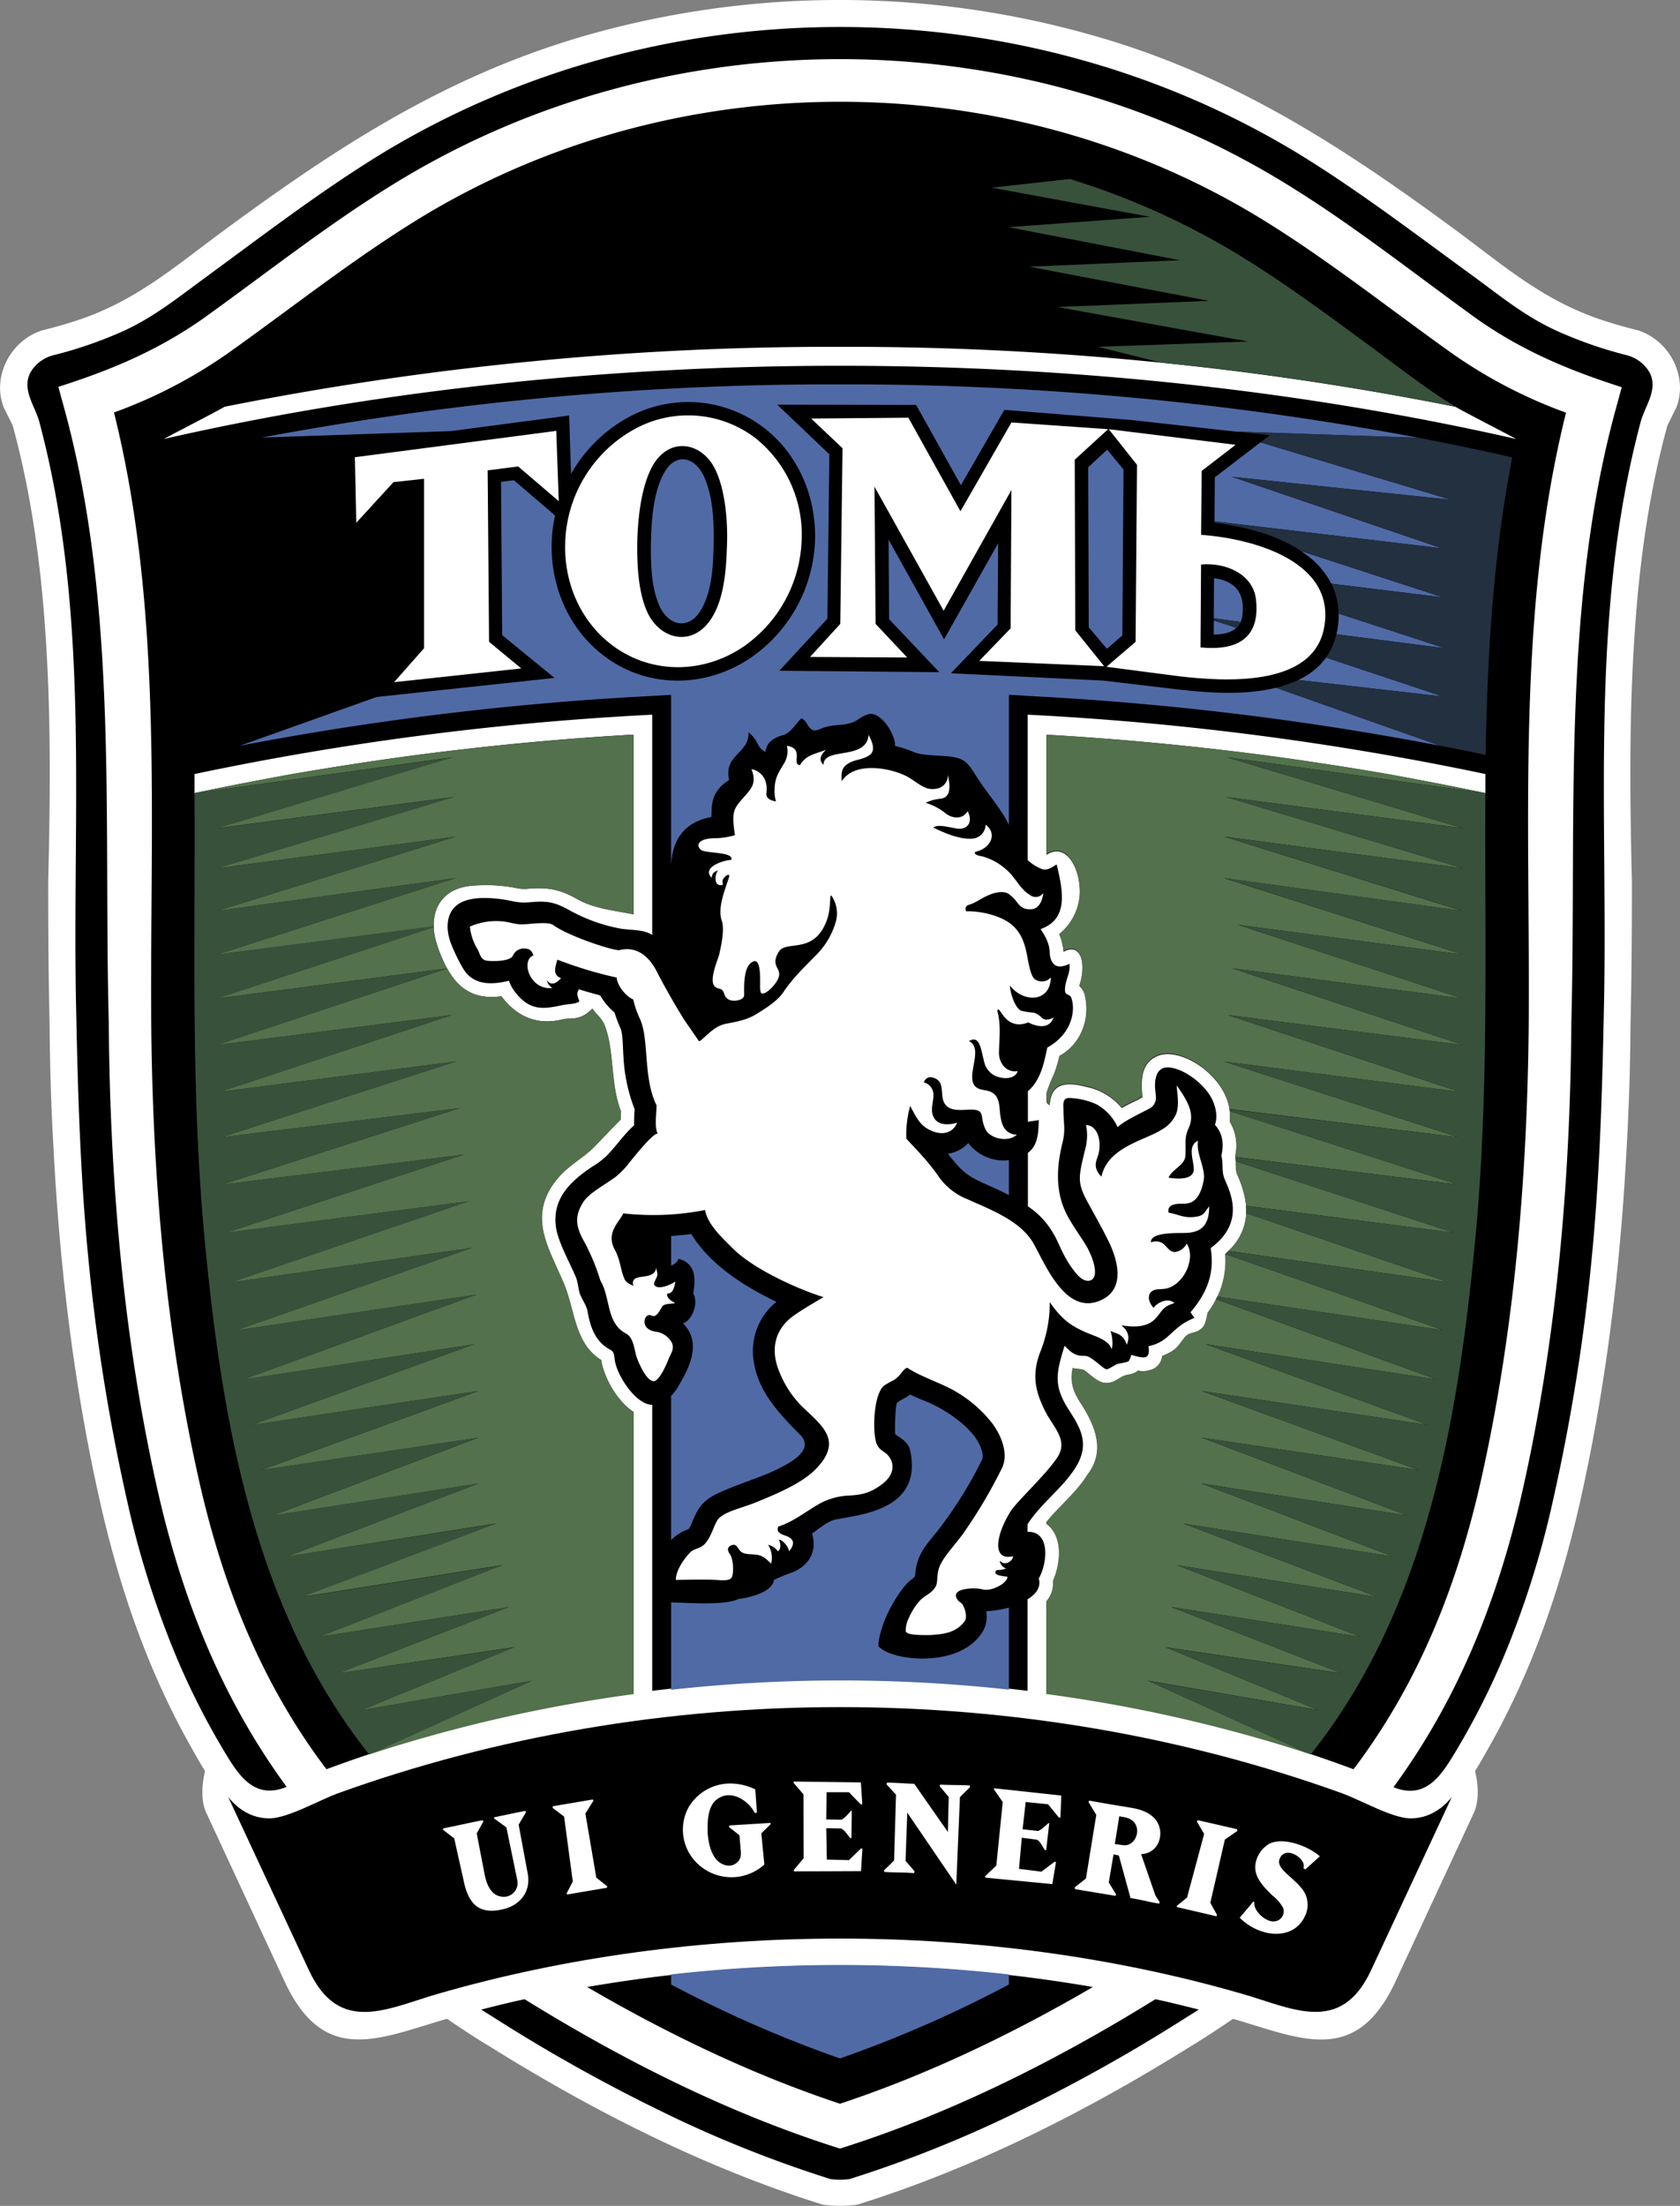 <svg xmlns="http://www.w3.org/2000/svg" viewBox="0 0 431.84 566.88"><rect x="0" y="0" width="431.84" height="566.88" fill="#808080" stroke="none"/><defs><style>.cls-1{fill:#fff;}.cls-2{fill:#38513b;}.cls-3{fill:#53714c;}.cls-4{fill:#506aa6;}.cls-5{fill:#223040;}</style></defs><title>Ресурс 1</title><g id="Слой_2" data-name="Слой 2"><g id="Слой_1-2" data-name="Слой 1"><path class="cls-1" d="M211.46,566.56c-30.17-9.43-58.75-23.9-85.54-40.61-3.82-2.3-7.42-4.68-11-7.13a.44.44,0,0,1-.29.07c-17.28,5-31.32,12.1-41.47-9.65L53,465.83c-1.3-2.81-1.22-6.84-.29-10.66-1.15-1.87-2.23-3.74-3.31-5.69C38.3,430,31,409,26,387.21c-7-30.6-10.73-62-12.31-93.31-.58-10.22-.86-20.38-.94-30.67h0c-.29-12.17-.36-24.34-.36-36.5v-.14c.5-20.3.72-40.61-.5-60.55-1.15-19.51-3.67-38.59-8.64-56.74l-2.3-4.61c-3.1-8.06,1.87-17.28,9.94-19.8,3.53-.86,6.7-1.8,9.72-2.81C35.35,77,45,68.46,57.52,59.25c30-22.1,58.32-40.46,94.82-50.62A237.51,237.51,0,0,1,279.5,8.7c36.5,10.08,64.8,28.44,94.82,50.54C386.85,68.53,396.5,77,411.26,82.07c3,1,6.19,1.94,9.72,2.81,8.06,2.52,13,11.74,9.94,19.8l-2.3,4.61c-5,18.14-7.49,37.22-8.64,56.74-1.22,19.94-1,40.25-.5,60.55v.14c0,12.17-.07,24.34-.36,36.5h0c-.07,10.3-.36,20.45-.94,30.67-1.58,31.32-5.33,62.71-12.31,93.31-5,21.74-12.31,42.84-23.4,62.28-1.08,1.94-2.16,3.82-3.31,5.69.94,3.82,1,7.85-.29,10.66L358.7,509.25c-10.15,21.74-24.19,14.69-41.47,9.65a.44.44,0,0,1-.29-.07c-3.6,2.45-7.2,4.82-11,7.13-26.78,16.7-55.37,31.18-85.54,40.61A30.91,30.91,0,0,1,211.46,566.56Z"/><path d="M213.47,560a311,311,0,0,1-43.34-17.35,426.92,426.92,0,0,1-40.61-22.54l-5.83-3.67c3.74-.94,7.42-1.87,11.16-2.66,25.34,15.7,52.63,29.45,81.07,38.38,28.44-8.93,55.73-22.68,81.07-38.38,3.74.79,7.42,1.73,11.16,2.66l-5.83,3.67a426.94,426.94,0,0,1-40.61,22.54A311,311,0,0,1,218.37,560,18.59,18.59,0,0,1,213.47,560Z"/><path d="M347.9,454.67c.72-.86,1.37-1.8,2-2.66,14.33-19.8,24.19-42.84,30.53-70.49,8.86-38.88,12.17-79.06,12.53-118.73.36-52.13-3.1-105.84,9.58-156.74a124.53,124.53,0,0,1-29.74-15.55C356.68,79,341,66.52,324.07,56.15c-65.45-40-150.84-40-216.29,0C90.86,66.52,75.16,79,59,90.49A124.53,124.53,0,0,1,29.3,106C42,157,38.51,210.66,38.87,262.79c.36,39.67,3.67,79.85,12.53,118.73,6.34,27.65,16.2,50.69,30.53,70.49.65.86,1.3,1.8,2,2.66a360.6,360.6,0,0,1,78.91-19.51V362.87a15.84,15.84,0,0,1-3.46-3.17,23.54,23.54,0,0,1-4.75-9.36c0-.36-.07-.58-.07-.79-7-4.32-6.77-13-9.72-19.87-3.67-8.71-9-16.49-2.52-25.56,3.38-4.68,7.42-6.19,10.8-9.79,2.16-2.23,4.25-4.46,6.41-6.62a20.29,20.29,0,0,1,.07-2.09c-2.81-7.2-1.58-15.12-4.18-22.1-.72-1.8-2.09-2.74-3.17-4.32-2.81,3-5.26,2.45-7.2,2.66-5.33,1.44-11.23.72-16.2-5.83-7.63,1.08-11.88-2.59-14.76-8.78a34,34,0,0,1-2.3-6.41c-1.44-7,1.87-12.74,9.79-13.25a40.13,40.13,0,0,1,11.3.65,9.21,9.21,0,0,0,2.81.14c5-.43,8.21.14,12.53,2.59,4.54,2.59,9.86,3,14.62,4V188.78A754.58,754.58,0,0,0,50,203.82v-4.9a756,756,0,0,1,115.13-15.12l2.52-.14v56.66a1,1,0,0,0-.29-.22c-2.09-1.22-4.75-1-7.78-1.44a43.27,43.27,0,0,1-13.1-4.68c-4-2.23-5.83-2.52-10.51-2.09a13.48,13.48,0,0,1-3.89-.22c-3.6-.79-9.14-1.51-12.82-.07-4.68,1.8-4.9,6.84-3.31,10.94.58,1.58,2.74,6.26,4,7.63,2.52,2.81,6.34,3,10.87,1.87a10.37,10.37,0,0,0,1.66,3c3.74,4.75,7.13,4.32,11.88,3.31,1.66-.36,3.67-.29,4.46-.94.36-.22-1.08-1.73,0-3.17,1.8.58,3.67,1.08,5.47,1.58a16.57,16.57,0,0,0,3.67,4.39,37.35,37.35,0,0,0,1.51,4c.65,1.44.58,4.32.79,7.42a43,43,0,0,0,2.88,13.46,39.2,39.2,0,0,0-.14,4.1c-2.66,2.38-4.54,5.26-7,7.78a19,19,0,0,1-3.6,2.74c-5.62,3.74-10.51,8.21-9.5,15.62.58,3.89,3.31,8.64,5.18,13,.43,1.08.58,3,1,4.25.65,1.58,1.51,2.59,1.94,4.32.72,4.25,2,7.92,5.9,10,1.08.58.94,1.66,1.15,2.88.65,3.82,5.26,11,9.36,11.23h.22v73.51a404.2,404.2,0,0,1,96.48,0V411c2.16-1.3,3.53-3.1,2.88-5.33,2.38-4.25,2.88-12.24-2.88-12v-1.94c3.24-5.18,9-9.29,12.31-14.54,3.89-6.19,1.15-10.37-1.58-14.69-4.18-6.41-3.38-9.58-1.22-16.63,1.08.94,1.94,2.23,4,2.52,1.58.14,1.73-.14,3.24.94,4.32,3.17,2.66,3.1,6.12,1.3.65-.29,2.09-.36,3.1-.79a3.8,3.8,0,0,0,.65-1.66c3.31.94,5,1.37,4.46-2.23a10.16,10.16,0,0,0,4.61-2.16c2.74-2.38,3.6-3.6,7.2-5.11l-1-1.44c4.18-4.9,6.26-9.94,5.18-16.49,9-6.62,5-14.4,3.6-17.71-.86-2-.29-4-.86-6,.65-2.81.5-5.62-1.66-8,.86-2,.22-5.47-1.58-8-2.81-4-7.92-7-11-6.7-1.94.22-2.81,2-2.81,4.68,0,.72.14,1.66.22,2.66a3.19,3.19,0,0,1-1.44,3.1c-2.59,1.37-6.77,3.31-8.42,4.9,0-.07-.07-.14-.07-.22a12.6,12.6,0,0,0-5.4-5.69,18.24,18.24,0,0,0-6.55-1.58c-2.09-.22-1.94,1.3-1.87,3,0,3.74.58,5-.22,8.35-1.58,6.34-1.94,12.82,1.15,18.72,1.66,3.17,4,6.12,5.47,8.86v.07c1.3,2.45,2.3,5.9,1.3,7.27-.65.94-2.45,1.37-4.75-1.58-3.1-3.89-4-7.34-5.54-9.86a20.54,20.54,0,0,0-6.55-7V296.27c2.81-2.09,2.66-5.69,2.81-8.42l-2.81.43v-7.85c3.53-3,4.25-8,5-11.23,6.62-3.67,7.2-9.86,6.19-12.67-.36-1.15-1.58-.65-1.66-1.94-.07-2.66,1.44-4.25,1.15-6.91-3.67,1.8-4.54-.36-4.9-1.58-.43-1.51.43-3-2.52-7.34,7.63-2.66,5.47-10.66,4.18-16.49-.22-.36-1.73,1.51-3.6,1.15a11.25,11.25,0,0,1-3.89-2.38V183.66l2.52.14a756,756,0,0,1,115.13,15.12v4.9a754.56,754.56,0,0,0-112.82-15v30.89a.07.07,0,0,1,.07-.07c5-3.24,8.71,3.53,8.5,10.15a14.34,14.34,0,0,1-5.26,10.37,13.88,13.88,0,0,1,1.08,4.46h0l.07-.07c4.68-2.45,5.76,3.6,4,8.86a4.44,4.44,0,0,1,1.3,2v-.07c1.87,7.2-1.51,13.54-6.41,16.13a33.46,33.46,0,0,1-1.44,4.75,40.32,40.32,0,0,0-1.87,4.75v2.38a1.83,1.83,0,0,0,.79.65,2.45,2.45,0,0,1,.07-.72v.07c.58-5.76,5.54-5,9.5-4a15.83,15.83,0,0,1,8.93,5.4c1.37-.79,2.88-1.51,4.25-2.16a7.84,7.84,0,0,1,1.08-.58c-.36-3.82-.58-8.57,3.6-10.51,3-1.44,7.13-.07,10,1.66,5.11,3.1,9.65,8.93,8.86,15.12a11.86,11.86,0,0,1,1.44,8.71c.22,1.37-.07,3.53.43,4.75,3.38,7.63,3.82,14.47-3,20.59a22.09,22.09,0,0,1-1,8.5,25.62,25.62,0,0,1-3.53,6.62c-.43,2.3-.72,3.38-1.66,4.1-1.51,1.3-3,.65-4.32,2.3-1.94,2.59-2.23,3.24-5.69,4.68a4.13,4.13,0,0,1-3.38,3.67h0a5.31,5.31,0,0,1-2.81.07c-1.51,1.22-2.52.79-4,1.51-1.66.94-2.88,2-5,1.58-1.73-.43-3.38-2.09-4.82-3.17-.5-.36-2.3-.36-3-.58-.72,3.53.07,6,2.09,9.07,3.67,5.69,6.48,12.31,1.66,18.43-2.88,4.61-7.13,7.92-10.51,12.1v.43c4.39,3.24,3.67,10.22,1.73,14.62v.43a7,7,0,0,1-1.73,4.9v23.62A356.57,356.57,0,0,1,347.9,454.67Z"/><path d="M215.92,540.64c22.61-7.49,44.42-18,65-30a382.78,382.78,0,0,0-130,0C171.5,522.64,193.31,533.15,215.92,540.64Z"/><path class="cls-1" d="M188.92,214.62a18.47,18.47,0,0,1-5,.79c-4.32,0-5.18,1.73-3.74,3,1.08.94,8.64.43,7.78,2.59-1.8,0-7.78,1.87-5,4.61a1.81,1.81,0,0,1,1.87-1.87c-.79-.43-1.94,4.39.94,3.67.07,0,0-.43-.07-.79-.07-1.15,2.23-2.74,1.66-1.08-1,3.17-3,7.78-1.8,11.16.72,2.3-.22,6.48-.65,8.42-.22,1.3-3.24,7.63-.72,8.71,1.22.58,1.44,0,2.09,1.87a2,2,0,0,0,1,1.15c.94.65,4,.36,4-1.15,0-2.09-.29-7.7,2.45-8.64,2.3-.72,1.44,6.84,1.73,7.42,0,1.94,2.38.22,3.82-1.73,3-4.1-1.87-3.67.94-8.21,1.87-3,8.93.86,12.24-7.85,1.44-3.67.5-7.92,1.51-6.12a8,8,0,0,1,1,5.83,19.76,19.76,0,0,1-5,8.86c-3.24,3.31-6.12,6-8.71,9.86-1.44,2.16-4.82,4.25-6.7,5.4-2.59,1.66-5.47,2.09-8,2.59s-4.18,2.3-6,3.89c-.58.58-.86.65-.94.5l-3.53-5.11c-.36-.5-4.1-6.55-7.13-12.46-2.09-4.18-5.26-6.84-9.72-5.76-1.15.29-12.74-3.38-17-6.41-1.22-.94-5-.36-7.63-.22-1.73.14-3.38-.5-5.11-.72a16.9,16.9,0,0,0-8.71,1.3,13.71,13.71,0,0,0,2,5.9c.58,1.08.79,2.74,2.45,2.88,2,.22,5.83.07,6.55-1.22a3.12,3.12,0,0,1,2.81-1.94c.94.07,1.94,0,2.52,1.8-3.38,1.22-.94,9.14,5,8.35,0,.29-1.51-1-1.51-1.94,1,1.44,2.45.79,3.6-.58-2.23-.86-1.51-2.66-.94-4.75a105,105,0,0,0,15.26,4.61c0,1.87,2.38,4.9,4.25,5.62a23.54,23.54,0,0,0,1.8,5.18c2.3,5.26.72,15.12,4.18,22,0,2.38-.58,5.47.29,7.34-1.08-.36-6.12,6-7.34,7.49a20,20,0,0,1-3.67,3.74c-3,2.16-6.77,4.1-8.21,6.48-2.59,4.18-1.37,7,.65,10.58a55.48,55.48,0,0,1,3.82,9.36c1.3,2.23,1.58,4.39,2.16,6.55.65,3,1.66,5.62,4.32,7.06,2.3,1.15,2.16,4.46,3.1,6.77.43,1.08,2.3,5.47,4.1,5.54,1.58.07,3.6-4.9,4-6,.79-1.58,1.37-2.59.65-4a5.52,5.52,0,0,0-3.74-2.66c-4.82-.5-3.24-5-1.58-4.25.94.43,1.51.29,2.88-2.23.72-1.15,4.1-.5,3-1.15-.65-.36-1.94-1.08-1.66-2.23,1.66.14,1.94-2.38,2.09-3.24.5.14-4.32,2.74-5.4,1.08-.36-.5.5-1.58.72-2.45.14-.58-.22-1.37-.22-2.09-.5,3.89-7.06.86-5.9,4.82-.36-.43-1.66-.58-2.23-1.73-1.08-2.23-1.08-5-2.59-7.7-2.3-4.32,1.15-7,2.23-9.29a68.78,68.78,0,0,0,21-.86c.65,3.6,4,6.77,7.2,9.94,5,5,15.91,10.15,23.26,12.46-1.87,1.08-5.18,3-7.78,4.82-5.11,3.74-5.62,9-3.82,13.75a26.64,26.64,0,0,0,5.69,9.14c5.33,5.26,11.38,9.07,3.6,16.78-3.53,3.46-9.86,6.12-15.34,8.35-3.53,1.37-7.27,2.16-9.14,3.89-1.3,1.15-1.94,5-3.89,6.84-1.3,1.22-2.59.94-3.67,2.09-1.37,1.44-3.67,4.54-3.6,7,1.66,0,7.63-.22,11.45.07,2.16.07,3-.14,3.17-1.66s.07-3.89-.79-5.11-.36-1.94.58-2.23c1.58-.5,1.37,1.44,2.88,2,1,.43,2.38.29,3.74.5,1.73.36,2.59,1.51,3.46,2.23a6.28,6.28,0,0,0-.79-4.82,4.44,4.44,0,0,1,2.52,1.66c.72-.43.86-1.8.22-3,1.08.14,2.38,1.66,2.66,3,1.44-1.73,1.3-3-.29-3.74-1.15-.58-3.17-.72-2.52-2.59,3.82-1.22,6.91-3.74,10.15-5.62a17.28,17.28,0,0,1,7.06-2.3c3.1-.22,5.9-.14,9.72-3.17,2.81-2.23,3.1-5,1.44-7.06-.94-1.22-2.23-1.3-3-3-1.22-2.74-.94-12.82,1.87-15.12a26.67,26.67,0,0,1,2.45-1.37c1.87-1.15,2.59-3.17,3.53-3.17,3.67,2.45,9.36,4.1,13.18,6.55a32.66,32.66,0,0,1,8.78,7.92c2.52,3.53,4,8,2.3,11.38a128.15,128.15,0,0,1-10,16.85c-2.52,3.38-5.47,6.41-6.19,8.93-.5,1.58-.29,3.53-.72,4.39-.86,1.73-2.3,2.16-3.89,3.53a16.21,16.21,0,0,0-3.1,4.75,7,7,0,0,0-.79,3.38c.22,1,3.53,1,5.83,1a17.74,17.74,0,0,0,2-.14c3-.22,5.76-1.08,7.42-3.6.5-.79.14-2.74-.58-4-.29-.58-.86-.72-1.22-1.15-2.59-3.31,4.61-3.38,6.19-2.88,2.45.72,6.48-1.66,6.48-3.1.65-.29-3.74-.14-3-1.51.36-.72.65.07,2.74-.79-1,0-1.94-1.8-1.58-1.87,1.15,1.37,3.31,0,3.31-1.22-1.73.36-2.66.07-3.24-.72-1.51-1.94.07-6.77,2.59-10.8,1.66-2.66,9.29-9.58,12.17-14.11,2.66-4.32-1.3-7.7-3.24-11.59-2.38-4.75-3.67-9.14-1.3-15.26a33.81,33.81,0,0,0,2.45-12.82c3.38,4.82,5.83,6.48,11.3,8.57,1.94.72,4.32,1.94,4.54,3.53.72-1.15-.14-5.11-.36-4.82,1.15.86,3.31.5,4.32,3.67,1.08-2.66-.29-4-1.37-5,3.31.58,6.84.5,8.86-1.87,1.73-1.94,1.8-3,4.75-3.82-1.8-1.73-4.82.22-5.33,1.22-1.51-1.58-1.66-3.6-.29-4.39.79-.5,1.8-.36,2.88-.5,4.75-.36,8.5-7.63,5.9-11.66a3.93,3.93,0,0,1-2.81,2.16c-1.51.22-2.16-1.3-3.38-2.23a3.32,3.32,0,0,0-3-.22c-.22-2.88,7.7-2.3,9.43-2.45,4-.29,5.54-2.52,5.54-6.84-1.37,1.87-1.44,2.45-3.67,2.74-2.88.36-4.18-.65-6.77-1.08-.5-2.45,2.52-2.3,4-2.3,1.87-.07,4-.79,5-5.9.65-3.1-1.94-6.7-1.44-10.3-2.88,1.3-1,5.33-1.08,7.34,0,1.8-1.87,2.88-6.48,2.16.86-2.16,4.18-3.17,4.32-5.62.22-3-.36-4.54.79-7,2-4.1-.79-7.78-3-11.09.07,2.45.72,4.82-.14,7.27a8.68,8.68,0,0,1-3.89,4.18c-4.32,2.74-13.68,4.39-15.34,12-2.16-2.16-1.44-3.82-.86-5.47.65-1.87.58-5.26-1-6.84a2.72,2.72,0,0,0-2.09-.94,13.43,13.43,0,0,1-.14,5.9c-2,8-2.16,9,.94,14.62,1.94,3.53,3.46,6.26,4.82,9,2.38,4.68,4.68,12.31-1.51,15.34-9,4.46-14.33-8.5-17.28-13.82-3.17-6.34-11.38-9.29-17.35-12a16.46,16.46,0,0,1-7.63-6.19c-3.74-5.26-8-9-8.06-9.5a27.8,27.8,0,0,1,1-8.28c1,1.87,2.09,4.18,3.74,5.4,2.66,1.94,6.7,2.66,8.35-1.08-4.18,1.15-6-.36-6.41-2.45-.29-1.44.29-3.1.29-4.54a3.28,3.28,0,0,0-2.45-3.38A1.8,1.8,0,0,1,240,277c3.46,1.08,1,5.26,3.46,7.34,1.22,1.08,3.53.94,5,.86,5.47-.36,3,1.66,5,5.26,1.15,2.09,5.62,3.24,7.92,1.15-4-.22-4.18-4-4.46-7.06-.58-6-5-3.24-6.55-5.76-1.8-3,2.45-9.43-1.3-11.23,3-1.8,3.1,2.74,4.1,6a5.29,5.29,0,0,0,2.81,3c2.16.86,5,.72,5.62-1.3-3,.5-4.82-2.16-4.82-4.68.07-3.6.58-7.2-.43-10.8.65-2,1.73,5.33,7.92,3-.86-.65,4.9,3.24,6.55-1.3-1.3.72-2.38.72-3,.07a5,5,0,0,0-2.09-1.3,19.16,19.16,0,0,1-3.24-.5c-1.66-.72-2.88-4.82-2.88-6.48,3.38,4.46,10.37,4.46,10.51-2.09a3.08,3.08,0,0,1-4.25.36c-1.08-1.08-1.51-4.32-2-6.7-1.22-5.9-4-8.42-9.65-9.94a22.87,22.87,0,0,0-5.9-.72c-.22-.72-.22-1.37.79-1.66,2.09-.72,2.52-1.3,4.32-2.16,2.23-1.08,4.9-1.73,6.34-.22,2,1.44,2,3.6,5.11,3.53,2,0,3-1.8,3.31-4.18a2.39,2.39,0,0,1-3.46.5c-2.59-1.51-3.74-4.61-6.12-6.55a15,15,0,0,0-6.19-3.38c-.86-.14-1.87-.36-1.87-1,0-.14,1-.29,1.94-.79,2.52-1.37,3.53-4.32.86-6.34a3.67,3.67,0,0,1-3.67,3.6c-4,.22-8.86-2.52-9.79-2.81,1-1,3.89-.14,6.12.22s4.32-1.22,2.74-4.46c-1.58,2.45-4.39,1.73-6,.29a15.15,15.15,0,0,0-4.82-2.45,11.48,11.48,0,0,1,4-1.08c2-.36,2.59-2.09,1.73-6.12a3.49,3.49,0,0,1-3.17,3.6c-2.81.43-4.32-1.44-7.2-3.1-4-2.16-13.54-4.18-16.92,1.15-.14-1.73-.07-3.1.94-4,1.87-1.66,3.89-1.3,5.9-2.52,1.44-.86,1.73-2.23.07-5.4-.58,6.7-11.59,3-11.59,7.7-1.58-1.44-.36-2.88.65-3.89-2.09,1-5.18,1.15-6.7,4-2.3-.29,1.22-4.32-3.38-5a6,6,0,0,1-.86,4.75c-1.51,2.52-2.23,3.67-2.3,6.55a9.21,9.21,0,0,0,.36,3c-2.09-.36-2.59-1.22-2.45-2.23.65-5.33-3.89-6.19-3.82-6,1.51,4-.43,5.26-2.74,8C188.63,207.93,188,208.79,188.92,214.62Z"/><path d="M112.75,512.34c-12.89,3.67-25.49,10.87-33.34-6l-20.74-44.5c2.88,3.53,6.26,5.33,10.3,5.47,4.68.14,12.89-4.61,17.78-6.41,82-29.59,176.33-29.59,258.34,0,4.9,1.8,13.1,6.55,17.78,6.41,4-.14,7.42-1.94,10.3-5.47l-20.74,44.5c-7.85,16.85-20.45,9.65-33.34,6C253.72,493.48,178.12,493.48,112.75,512.34Z"/><path class="cls-2" d="M50,203.82c.22,39.24-1.08,78.55,2.88,117.58,4.46,45.36,12.89,92.88,42,129.46H95l41.83-18.94L93,439.48l39.24-16.13L87,430,130.75,413l-48.53,7.63,46.94-18.36-51.41,8.14,49.9-18.86L73.87,400,123,381.23l-52.85,8.21,52.63-19.94-55.66,8.28,55.8-20.3-58.18,8.71L122,345.45l-59.4,9.07,59.9-21.82-61.63,9.14,60.55-21.17-61.85,8.86,60.84-20.81-62.21,8.06L119.3,296.7l-62.14,7.7,61.13-19.66L57,292.24l60.19-19.44-60.55,7.78,59.54-19.73-60.48,7.7L115,248.89h-.07l-59,7.7,55.58-18.29v-.43L55.87,245.3l61.34-19.66L56,234.06,117.21,215l-61.34,8.14,60.84-18.29-60.77,8,60.55-18.22Z"/><path class="cls-3" d="M50,203.82l66.46-9.22L55.94,212.82l60.77-8L55.87,223.12,117.21,215,56,234.06l61.2-8.42L55.87,245.3,111.52,238c-.14-5.62,3.31-9.94,10.08-10.37a40.13,40.13,0,0,1,11.3.65,9.21,9.21,0,0,0,2.81.14c5-.43,8.21.14,12.53,2.59,4.54,2.59,9.86,3,14.62,4V188.78c-20.16,1.22-39.82,3.1-58.68,5.62-9.43,1.3-18.65,2.74-27.72,4.25-4.46.79-8.93,1.66-13.32,2.52s-8.78,1.73-13.1,2.66Zm61.49,34.49c.14,3.31,1.8,7.63,3.38,10.58l-59,7.7,55.58-18.29ZM115,248.89,55.72,268.55l60.48-7.7L56.66,280.57l60.55-7.78L57,292.24l61.27-7.49L57.16,304.41l62.14-7.7L58.17,316.79l62.21-8.06L59.54,329.53l61.85-8.86L60.83,341.85l61.63-9.14-59.9,21.82,59.4-9.07L64.79,366.18,123,357.47l-55.8,20.3,55.66-8.28L70.19,389.44,123,381.23,73.87,400l53.78-8.5-49.9,18.86,51.41-8.14L82.22,420.61,130.75,413,87,430l45.29-6.7L93,439.48l43.78-7.56L95,450.85a382,382,0,0,1,67.9-15.48v-72.5a15.84,15.84,0,0,1-3.46-3.17,23.54,23.54,0,0,1-4.75-9.36c0-.36-.07-.58-.07-.79-7-4.32-6.77-13-9.72-19.87-3.67-8.71-9-16.49-2.52-25.56,3.38-4.68,7.42-6.19,10.8-9.79,2.16-2.23,4.25-4.46,6.41-6.62a20.29,20.29,0,0,1,.07-2.09c-2.81-7.2-1.58-15.12-4.18-22.1-.72-1.8-2.09-2.74-3.17-4.32-2.81,3-5.26,2.45-7.2,2.66-5.33,1.44-11.23.72-16.2-5.83C122,257,117.79,254.08,115,248.89Z"/><path class="cls-3" d="M381.81,203.82l-66.46-9.22,60.55,18.22-60.77-8L376,223.12,314.63,215l61.2,19.08-61.2-8.42L376,245.3l-57.74-7.63,57.67,18.94-59.26-7.78,59.47,19.73-60.48-7.7,59.54,19.73-60.55-7.78,60.19,19.44L316,285c-.72-5-4.54-9.36-8.78-12-2.88-1.73-7-3.1-10-1.66-4.18,1.94-4,6.7-3.6,10.51a7.84,7.84,0,0,0-1.08.58c-1.37.65-2.88,1.37-4.25,2.16a15.83,15.83,0,0,0-8.93-5.4c-4-.94-8.93-1.73-9.5,4v-.07a2.45,2.45,0,0,0-.07.72,1.83,1.83,0,0,1-.79-.65v-2.38a40.32,40.32,0,0,1,1.87-4.75,33.46,33.46,0,0,0,1.44-4.75c4.9-2.59,8.28-8.93,6.41-16.13v.07a4.44,4.44,0,0,0-1.3-2c1.8-5.26.72-11.3-4-8.86l-.07.07h0a13.88,13.88,0,0,0-1.08-4.46,14.34,14.34,0,0,0,5.26-10.37c.22-6.62-3.46-13.39-8.5-10.15a.07.07,0,0,0-.07.07V188.78c20.16,1.22,39.82,3.1,58.68,5.62,9.43,1.3,18.65,2.74,27.72,4.25,4.46.79,8.93,1.66,13.32,2.52s8.78,1.73,13.1,2.66Zm-65.74,81.72a16.5,16.5,0,0,1,0,2.66,11.86,11.86,0,0,1,1.44,8.71.91.91,0,0,0,.07.43l57.1,7.06-58.61-18.86Zm1.58,12.89,56,18.36-53.35-6.91a24.56,24.56,0,0,0-2.38-8.21,11.31,11.31,0,0,1-.29-3.24Zm2.66,13.32a14,14,0,0,1-4.61,9.72l56.59,8.06-52-17.78Zm-5.4,10.51L371,341.85l-58.1-8.64a25,25,0,0,0,1-2.45,22.09,22.09,0,0,0,1-8.5Zm-2.38,11.59a20.21,20.21,0,0,1-2.16,3.53c-.43,2.3-.72,3.38-1.66,4.1-1.51,1.3-3,.65-4.32,2.3-1.94,2.59-2.23,3.24-5.69,4.68a4.13,4.13,0,0,1-3.38,3.67h0a5.31,5.31,0,0,1-2.81.07c-1.51,1.22-2.52.79-4,1.51-1.66.94-2.88,2-5,1.58-1.73-.43-3.38-2.09-4.82-3.17-.5-.36-2.3-.36-3-.58-.72,3.53.07,6,2.09,9.07,3.67,5.69,6.48,12.31,1.66,18.43-2.88,4.61-7.13,7.92-10.51,12.1v.43c4.39,3.24,3.67,10.22,1.73,14.62v.43a7,7,0,0,1-1.73,4.9v23.83a382,382,0,0,1,67.9,15.48l-41.83-18.94,43.78,7.56-39.24-16.13,45.29,6.7L301.1,413l48.53,7.63-46.94-18.36,51.41,8.14-49.9-18.86L358,400,308.8,381.23l52.85,8.21L309,369.49l55.66,8.28-55.8-20.3,58.18,8.71-57.17-20.74,59.4,9.07Z"/><path class="cls-4" d="M259.34,307.14v-9a11.37,11.37,0,0,1-10.44-4.39,8.72,8.72,0,0,1-5.26,2.74c3.46,4.39,4.68,5.54,9.43,7.7C255.52,305.27,257.61,306.21,259.34,307.14Z"/><path class="cls-4" d="M172.51,317.66v7.56a3.09,3.09,0,0,0,1.94-1.73c4.61,1.3,4.32,5.33,3.74,8.93,1.37,2.38-.07,6.62-2.59,7.7,4.54,4.61,2.09,10.51-.94,15.62a12.85,12.85,0,0,1-2.16,3v37.08a11,11,0,0,1,4.61-2.88L177,393a10.63,10.63,0,0,0,1.08-2.23c1.94-4.54,3.53-5.76,8-7.7s10.3-3.74,13.68-5.47c2.88-1.44,9.79-4.82,6-8.78-5.33-5.4-10.8-11-12-18.86a16.24,16.24,0,0,1,5.83-15.41c-8.21-3.89-17.14-9.58-21.89-17.42C176,317.37,174.23,317.51,172.51,317.66Z"/><path class="cls-4" d="M259.34,434.22v-21.1a24.83,24.83,0,0,1-5.83.94,7.68,7.68,0,0,1-1,5.4h0c-3.24,5-9.22,6.62-14.83,6.77-4.68.07-9.5-.94-11.74-3-.5-.43.36-4.46,2.09-8.28s4.39-7.49,5.69-8.57c2-1.66,1.3-.79,1.73-3.38.65-3.74,2.74-6.19,5.33-9.29A108.05,108.05,0,0,0,252.5,375a3.18,3.18,0,0,0,0-1.66h0c-.58-2.88-2.74-5.33-4.82-7.2a35,35,0,0,0-10.15-6.19h0c-1.22-.5-2.38-1-3.6-1.58-1,.86-2.3,1.3-3.31,2.09-.5.36-.65,7.27-.5,8.14,1.73,1.15,3.1,2,3.74,3.74,3.67,15.7-12.53,16.85-19.37,18.22-2.16.65-3.89,2.3-5.76,3.53,1.51,5-1.22,8.35-4.9,9.94a47.42,47.42,0,0,0-4.9,2c-.43,3.31-6.77,4.61-9.14,4.9-3.31,1.58-11.23,1.08-17.28.86v22.46A397.85,397.85,0,0,1,259.34,434.22Z"/><path class="cls-4" d="M215.92,529A313.15,313.15,0,0,0,259.34,510v-2.59a389,389,0,0,0-86.83,0V510A313.12,313.12,0,0,0,215.92,529Z"/><path class="cls-1" d="M389.73,112.82c0-.07-14.26-7.42-15.62-8.28A800.91,800.91,0,0,0,215.92,89.13,800.91,800.91,0,0,0,57.74,104.53c-1.51.94-15.62,8.21-15.62,8.28C95.32,100.72,154.15,94,215.92,94S336.52,100.72,389.73,112.82Z"/><polygon class="cls-1" points="91.22 117.5 91.58 134.34 101.15 123.9 109 123.04 109 166.6 101.3 175.31 133.99 171.78 125.71 164.94 125.35 120.88 133.19 119.87 143.63 128.8 142.99 110.73 91.22 117.5"/><polygon class="cls-1" points="284.83 110.3 276.26 118.14 276.4 161.99 283.82 171.21 251.71 169.84 259.77 161.49 259.99 125.92 242.56 156.95 224.78 125.06 225.07 160.34 233.2 168.97 208.22 168.83 215.99 160.34 216.57 115.19 208.51 107.56 233.49 107.34 246.88 131.39 259.99 108.57 284.83 110.3"/><path class="cls-1" d="M317.59,114.33l-8.71,6.7-.14,16.42c13.32.94,35.14,6.84,31.54,24.26-3.17,15-25.85,13.39-37.08,12.1l-18.79-2.45,7.49-6.41.36-45.5L285,110.3l32.54,4Zm-8.86,30.74-.14,21.31c8.86.86,15.41-1.87,14.26-12.31C322.12,147.66,315.28,144.49,308.73,145.07Z"/><path class="cls-1" d="M194.47,112.82a31.7,31.7,0,0,1,11.59,26.06A34.77,34.77,0,0,1,191.37,166c-9.5,6.62-21.89,7.42-31.82,1.3-8.93-5.47-14.69-15.91-14.26-27.94a34.46,34.46,0,0,1,17.57-28.94,28.59,28.59,0,0,1,31.61,2.38Zm-7.56,25.92c.07-4.46-.36-12.46-3-18-3.38-7.06-11.59-8.64-16-1.3-3.38,5.76-4,15.26-4.1,19.8-.07,4.82.07,12.17,2.38,17.64,3.38,7.92,12.53,9.72,17.21,1.15C186.55,152.49,186.76,144.06,186.91,138.74Z"/><path class="cls-2" d="M374.11,104.53c-2.59-1.58-5.18-3.31-7.7-5.11-3.17-2.23-8.57-6.26-14-10.3-11.16-8.21-22.32-16.49-34-23.62A192.44,192.44,0,0,0,275,46l-20.09,2.23,40.68,7.49-36.36,2.66,44.06,8.5-38.74,1.66,46.22,8.78-39,1.58,49,8.86-38.52,1.37,16.34,4.1A759.24,759.24,0,0,1,374.11,104.53Z"/><path class="cls-4" d="M183.45,138.66c.07-5.26-.29-11.59-2.59-16.42s-7.06-5.9-9.94-1.08c-3,5-3.46,12.46-3.6,18.14-.07,5.26,0,11.3,2.09,16.2,2.45,5.69,8,6.48,11,.86C183.23,151.33,183.38,144.35,183.45,138.66Z"/><polygon class="cls-4" points="284.61 115.55 279.71 120.09 279.86 161.2 284.54 166.74 288.5 163.29 288.79 120.66 284.61 115.55"/><polygon class="cls-4" points="312.19 133.98 370.58 140.9 316.65 122.53 372.95 128.44 323.99 113.68 312.26 122.68 312.19 133.98"/><path class="cls-4" d="M342.21,150l28.73,3.53-36.43-11.88a14.55,14.55,0,0,0,1.3.94A21.3,21.3,0,0,1,342.21,150Z"/><path class="cls-4" d="M343.51,163l27.94,3.6-27.36-8.93a21.63,21.63,0,0,1-.43,4.75C343.58,162.64,343.58,162.78,343.51,163Z"/><path class="cls-4" d="M312,158.89l6.91.94a6.81,6.81,0,0,0,.5-2.3c.5-5.26-2.09-8.28-7.34-8.93Z"/><path class="cls-4" d="M317.8,161.34,312,159.47v3.6C314.35,163.07,316.43,162.64,317.8,161.34Z"/><path class="cls-4" d="M333.71,174.74,370.87,179l-30-10A18.08,18.08,0,0,1,333.71,174.74Z"/><path class="cls-4" d="M259.34,212V178.55L267,179a768,768,0,0,1,103.25,12.67L328,176.75c-9,2.16-18.58,1.22-27.65.14l-16.92-2-39-1.87,12-12.53.14-20.88-13.9,24.7-14.26-25.63.14,20.45,12.89,13.61-41.11-.36L212.68,159l.5-42.26L199.79,104l35.71.07L247,124.7l11.16-19.37,32.47,2.59,27,3,46.94,1.58A794.4,794.4,0,0,0,215.92,98.78,794.4,794.4,0,0,0,67.31,112.45l48.6-1.66,30.38-4,.5,15a37.59,37.59,0,0,1,14.47-14.4,32,32,0,0,1,35.35,2.74c8.71,6.84,13.25,17.71,12.89,28.8a38.22,38.22,0,0,1-16.2,29.88c-10.66,7.42-24.55,8.28-35.57,1.44-10.58-6.55-16.34-18.58-15.91-31a35.57,35.57,0,0,1,.86-6.77l-10.58-9.07-3.31.43.29,39.38,13.46,11-45.72,4.9L61.63,191.66A768,768,0,0,1,164.87,179l2.52-.14,5.11-.29v43.92c.29-7.06,3.74-11.3,10.37-12.53.07-2.88-.22-6.55,4.54-9.5-1.44-6.62,5.18-6.7,5-12.24a7.23,7.23,0,0,1,1.73,1.87c.94,1.44.94,2.3,2.59,3.1.07,0,.07,0,.07-.07V193c.29-2.09,1.87-3.38,4.54-4.1,2-.58,3.1-2.88,4.68-4.32a3.41,3.41,0,0,1,1.37,1.37c1.44,2.45,2.23,1.87,4.25,1.08,3.17-1.15,6-.22,8.86-2.09a9,9,0,0,1,2.88-1.44c3.24-.58,6.84,5.47,6.7,8.21a23.26,23.26,0,0,1,4.46,1.44c2.3,1,5.62.94,8.28,1.15,5.33.36,5.83,1.58,8.42,5.62S257.61,208.22,259.34,212Z"/><path class="cls-5" d="M319,159.83l-6.91-.94v.58l5.76,1.87A5,5,0,0,0,319,159.83Z"/><path class="cls-5" d="M370.22,191.66c3.89.72,7.7,1.51,11.52,2.3h.14c.43-25.56,1.94-51.12,6.84-76.39-3-.72-6-1.37-8.93-2-5-1.08-10.15-2.09-15.26-3.1l-46.94-1.58,8.86.94L324,113.68l49,14.76-56.3-5.9,53.93,18.36L312.19,134v.36c7.63.94,15.84,3,22.32,7.27l36.43,11.88L342.21,150a17.61,17.61,0,0,1,1.87,7.7l27.36,8.93L343.51,163a18.19,18.19,0,0,1-2.66,6l30,10-37.15-4.25a30.29,30.29,0,0,1-5.76,2Z"/><path class="cls-1" d="M195.69,471.16l.79,8a12.61,12.61,0,0,1-18-1.08A12,12,0,0,1,177,464.46a12.43,12.43,0,0,1,10.73-6.12,14.91,14.91,0,0,1,6.41,1.51l.43,6-.58.07c-1.37-3-6.19-6.41-9.86-3.38-2.23,1.8-2.3,5.69-2.23,8.42.14,2.16.65,5,2.16,6.84,1.22,1.44,3.38,2.23,5,1.15s1.44-2.52,1.3-4l-.29-3.31-2.66-2.09.07-.43,10.58-.65v.36Z"/><path class="cls-1" d="M124.05,467.78l.22.29-1.73,3.1L124.63,482c.5,2.38,1.66,4.9,3.89,5.33a3.55,3.55,0,0,0,4.46-4.1l-2.81-13.61-3.17-2.3v-.29c2.81-.58,5.4-1.15,8.06-1.66l.14.36-1.87,3.17V469l2.3,12.38c.94,4.82-2,8.42-6.7,9.36-2.66.58-4.82.29-6.34-.79s-2.66-3.17-3.31-6.19l-2.52-11.3-2.88-2.23.07-.36C117.28,469.22,120.74,468.42,124.05,467.78Z"/><path class="cls-2" d="M381.81,203.82c-.22,39.24,1.08,78.55-2.88,117.58-4.46,45.36-12.89,92.88-42,129.46h-.07l-41.83-18.94,43.78,7.56-39.24-16.13,45.29,6.7L301.1,413l48.53,7.63-46.94-18.36,51.41,8.14-49.9-18.86L358,400,308.8,381.23l52.85,8.21L309,369.49l55.66,8.28-55.8-20.3,58.18,8.71-57.17-20.74,59.4,9.07-56.74-20.66c.14-.22.22-.43.36-.65l58.1,8.64-56.09-19.58h0a8.29,8.29,0,0,0,.79-.79l56.59,8.06-52-17.78a16.26,16.26,0,0,0,0-1.87l53.35,6.91-56-18.36a5.46,5.46,0,0,1-.07-1.08l57.1,7.06-58.61-18.86a1.22,1.22,0,0,0-.07-.5l58.82,7.2L314.63,272.8l60.55,7.78-59.54-19.73,60.48,7.7-59.47-19.73,59.26,7.78-57.67-18.94L376,245.3l-61.34-19.66,61.2,8.42L314.63,215,376,223.12l-60.84-18.29,60.77,8-60.55-18.22Z"/><path class="cls-1" d="M206.56,477.57l-2.52,3,.07.36,17.21-.07.36-5.76-.36-.07-3.1,3-5.69-.14-.14-8.06,3.74.07c.72.07,1.87,1.8,2.38,2.45h.36l.07-7h-.22c-.43.58-1.94,2.3-2.59,2.3l-3.74-.07.07-7h5.76l3,3.1h.43l-.36-5.62-17.21-.22-.14.29,2.59,3Z"/><path class="cls-1" d="M232.77,478.22l2.3,2.66-.07.43c-.07,0-.07,0-.07.07-2.66-.22-5-.14-7.56-.29l-.14-.43,2.59-2.52.5-16.92-2.45-2.66.14-.43c2.38,0,4.54.22,7,.29l8.64,12.38.22-9-2.3-2.74a2.54,2.54,0,0,1,.07-.43c2.66.14,5,.07,7.63.22l.07.43c-.22.22-2.59,2.52-2.59,2.59l-.94,22.46-12.6-18.5Z"/><polygon class="cls-1" points="147.23 483.54 145 466.84 142.05 464.61 142.12 464.18 152.35 462.45 152.56 462.74 150.47 466.05 153.28 482.54 156.09 484.77 156.02 485.13 145.79 486.86 145.65 486.57 147.23 483.54"/><path class="cls-1" d="M279.14,482.75l2.66-16.34-2-3.31.14-.36c3.6.65,7.34,1.3,11,1.87,2.66.43,5.69,1.58,6.84,4.25,1.3,2.88,0,7.42-4.46,7.63L297,487.14l1.08,1.66-.14.43c-2.23-.36-5.18-1.15-7.34-1.44l-3-10.94-1.37-.29-1.22,7.2,1.87,3.1-.14.36-10.44-1.73V485l2.81-2.23Zm9.43-8.57c3.89.65,5.69-6.12.65-7.13l-1.51-.29-1.15,7.13Z"/><polygon class="cls-1" points="305.13 487.65 309.52 471.3 307.65 468.13 307.87 467.77 317.95 470.08 318.09 470.51 314.85 472.74 311.11 489.01 312.83 492.11 312.69 492.47 302.54 490.1 302.47 489.81 305.13 487.65"/><path class="cls-1" d="M318.67,492.83l3.53-4.18.22.22c-.29,2.23,3,5.18,5.18,4.9a2.6,2.6,0,0,0,2.23-3.46,10.57,10.57,0,0,0-2.74-3.17c-2.23-2.16-4.82-4.75-4.39-8a7.32,7.32,0,0,1,3.74-5.4c3.74-1.66,10,.79,12.82,3.31l-3.74,3.38-.5-.36c1-2.3-4.68-6.12-6.12-2.3-.86,2.38,3,4.32,5.47,7.27a6.53,6.53,0,0,1,1.08,7.34c-1.73,3.82-5.47,5.11-9.5,4.39A14.21,14.21,0,0,1,318.67,492.83Z"/><path class="cls-1" d="M256.1,479.44l-2.88,2.74.07.36,17.21,1.66.94-5.69-.36-.07L267.69,481l-5.76-.72.72-8,3.82.5c.72.14,1.66,1.94,2.09,2.66h.36l.79-6.91h-.22c-.5.43-2.16,2.09-2.81,2l-3.82-.43.79-7,5.76.58,2.74,3.38.43.07.22-5.69-17.21-1.87-.14.22,2.3,3.31Z"/><path d="M57.59,450a193.78,193.78,0,0,1-11.52-22.46A235.48,235.48,0,0,1,32.68,385.7a499.25,499.25,0,0,1-9.86-61.2c-2.16-21.6-2.81-43.56-3.24-64.8C18.43,209,23.39,158,10.07,108.28c-1.15-4.1-4.54-8.21-2.23-12.6A9.57,9.57,0,0,1,14,91.22,107.71,107.71,0,0,0,31.89,85c7.92-3.67,14.11-8.71,21-13.75C67.6,60.47,82.15,49.31,97.7,39.74,169.34-4,262.51-4,334.15,39.74,349.7,49.31,364.24,60.47,379,71.2c6.84,5,13,10.08,21,13.75a107.71,107.71,0,0,0,17.86,6.26A9.57,9.57,0,0,1,424,95.68c2.3,4.39-1.08,8.5-2.23,12.6C408.45,158,413.42,209,412.27,259.7c-.43,21.24-1.08,43.2-3.24,64.8a499.35,499.35,0,0,1-9.86,61.2,235.46,235.46,0,0,1-13.39,41.83A193.77,193.77,0,0,1,374.25,450c-3.67,6.12-7.7,12.67-16.06,9.29.22-.29.43-.58.58-.79,15.26-21.1,25.7-45.36,32.4-74.59,9-39.6,12.46-80.57,12.74-121,1.37-52.7-2.52-107.42,11.59-158.4l1.37-5c-13.25-4.25-25.49-9.22-37.66-17.86C362.87,69.83,347,57.23,329.83,46.79c-68.9-42.12-158.9-42.12-227.81,0-17.14,10.44-33,23-49.39,34.78C40.46,90.21,28.22,95.18,15,99.42l1.37,5c14.11,51,10.22,105.7,11.59,158.4.29,40.46,3.74,81.43,12.74,121,6.7,29.23,17.14,53.5,32.4,74.59.14.22.36.5.58.79C65.3,462.66,61.27,456.11,57.59,450Z"/></g></g></svg>